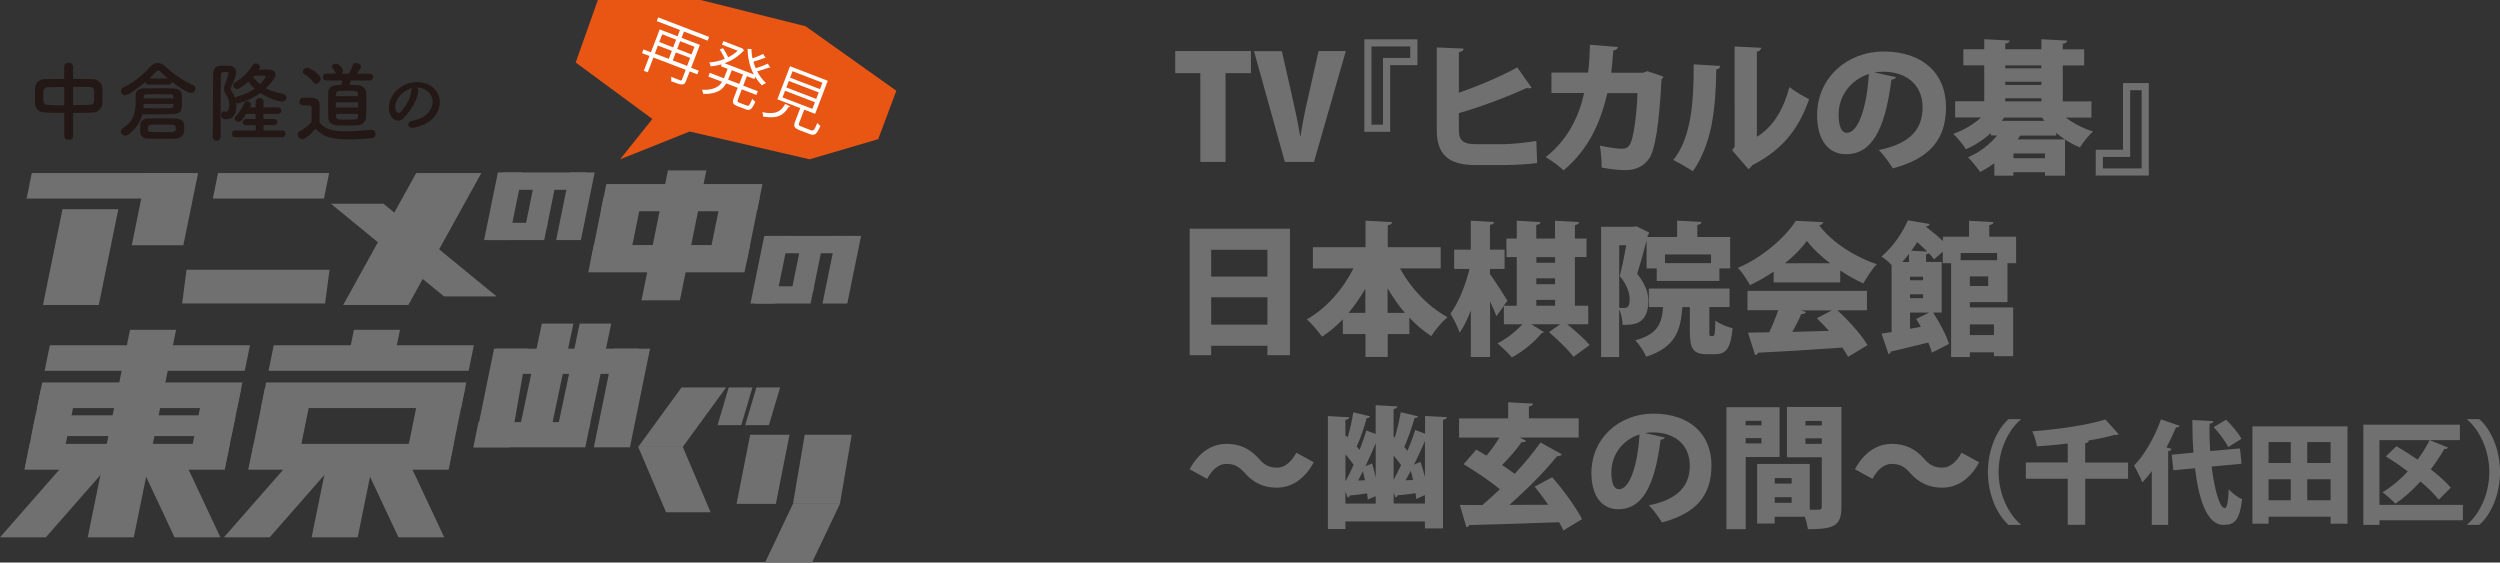 <?xml version="1.0" encoding="UTF-8"?><svg id="_レイヤー_1" xmlns="http://www.w3.org/2000/svg" xmlns:xlink="http://www.w3.org/1999/xlink" viewBox="0 0 418.37 94.14"><rect x="0" y="0" width="418.37" height="94.14" fill="#333333" stroke="none"/><defs><style>.cls-1{fill:none;}.cls-2{clip-path:url(#clippath);}.cls-3{fill:#e95513;}.cls-4{fill:#fff;}.cls-5{fill:#231815;}.cls-6{fill:#717071;}</style><clipPath id="clippath"><rect class="cls-1" x="5.83" y="10.49" width="67.76" height="13.03"/></clipPath></defs><g id="_レイヤー_1-2"><g id="a"><g><polygon class="cls-6" points="54.21 33.23 35.62 33.23 36.49 28.96 55.08 28.96 54.21 33.23 54.21 33.23"/><polygon class="cls-6" points="54.4 50.78 30.48 50.78 31.22 45.14 55.15 45.14 54.4 50.78 54.4 50.78"/><polygon class="cls-6" points="30.78 33.23 4.45 33.23 5.32 28.96 31.65 28.96 30.78 33.23 30.78 33.23"/><polygon class="cls-6" points="30.68 41.05 22.05 41.05 24.51 28.96 33.15 28.96 30.68 41.05 30.68 41.05"/><polygon class="cls-6" points="16.53 51.04 7.19 51.04 10.46 35.01 19.8 35.01 16.53 51.04 16.53 51.04"/><polygon class="cls-6" points="68.33 51.04 57.43 51.04 69.65 28.96 80.55 28.96 68.33 51.04 68.33 51.04"/><polygon class="cls-6" points="83.1 49.6 74.3 49.6 55.37 34.09 64.17 34.09 83.1 49.6 83.1 49.6"/><polygon class="cls-6" points="85.16 40.18 81.01 40.18 83.32 28.86 87.46 28.86 85.16 40.18 85.16 40.18"/><polygon class="cls-6" points="97.61 31.76 83.48 31.76 84.07 28.86 98.2 28.86 97.61 31.76 97.61 31.76"/><polygon class="cls-6" points="91.07 40.18 81.77 40.18 82.35 37.29 91.66 37.29 91.07 40.18 91.07 40.18"/><polygon class="cls-6" points="91.48 38.18 87.86 38.18 89.46 30.31 93.08 30.31 91.48 38.18 91.48 38.18"/><polygon class="cls-6" points="97.21 40.18 93.07 40.18 95.37 28.86 99.52 28.86 97.21 40.18 97.21 40.18"/><polygon class="cls-6" points="85.36 74.86 79.31 74.86 82.68 58.35 88.24 58.35 85.36 74.86 85.36 74.86"/><polygon class="cls-6" points="106 62.57 82.92 62.57 83.06 58.35 106.86 58.35 106 62.57 106 62.57"/><polygon class="cls-6" points="97.95 74.86 79.21 74.86 80.07 70.64 98.81 70.64 97.95 74.86 97.95 74.86"/><polygon class="cls-6" points="98.53 71.93 93.25 71.93 97.01 54.15 102.29 54.15 98.53 71.93 98.53 71.93"/><polygon class="cls-6" points="114.26 74.79 106.8 74.79 114.06 64.84 121.51 64.84 114.26 74.79 114.26 74.79"/><polygon class="cls-6" points="114.26 74.79 106.8 74.79 111.47 85.73 118.92 85.73 114.26 74.79 114.26 74.79"/><polygon class="cls-6" points="92.2 71.93 86.92 71.93 90.68 54.15 95.96 54.15 92.2 71.93 92.2 71.93"/><polygon class="cls-6" points="129.84 84.32 123.26 84.32 125.54 72.75 132.12 72.75 129.84 84.32 129.84 84.32"/><polygon class="cls-6" points="140.56 84.32 132.7 84.32 134.67 72.75 142.53 72.75 140.56 84.32 140.56 84.32"/><polygon class="cls-6" points="140.56 84.32 132.7 84.32 128.03 94.14 135.89 94.14 140.56 84.32 140.56 84.32"/><polygon class="cls-6" points="124.05 71.15 120.08 71.15 121.95 64.84 125.92 64.84 124.05 71.15 124.05 71.15"/><polygon class="cls-6" points="128.68 71.15 124.71 71.15 126.58 64.84 130.55 64.84 128.68 71.15 128.68 71.15"/><polygon class="cls-6" points="105.42 74.86 99.38 74.86 102.74 58.35 108.78 58.35 105.42 74.86 105.42 74.86"/><polygon class="cls-6" points="129.73 50.8 125.59 50.8 127.9 39.48 132.04 39.48 129.73 50.8 129.73 50.8"/><polygon class="cls-6" points="142.19 42.38 128.06 42.38 128.65 39.48 142.78 39.48 142.19 42.38 142.19 42.38"/><polygon class="cls-6" points="135.65 50.8 126.34 50.8 126.93 47.91 136.24 47.91 135.65 50.8 135.65 50.8"/><polygon class="cls-6" points="136.06 48.79 132.44 48.79 134.04 40.93 137.66 40.93 136.06 48.79 136.06 48.79"/><polygon class="cls-6" points="141.79 50.8 137.64 50.8 139.95 39.48 144.1 39.48 141.79 50.8 141.79 50.8"/><polygon class="cls-6" points="126.67 35.35 100.54 35.35 101.47 30.8 127.6 30.8 126.67 35.35 126.67 35.35"/><polygon class="cls-6" points="105.25 43.81 98.82 43.81 101 33.07 107.44 33.07 105.25 43.81 105.25 43.81"/><polygon class="cls-6" points="113.78 50.26 107.35 50.26 111.78 28.52 118.21 28.52 113.78 50.26 113.78 50.26"/><polygon class="cls-6" points="124.95 43.81 118.51 43.81 120.7 33.07 127.13 33.07 124.95 43.81 124.95 43.81"/><polygon class="cls-6" points="124.59 45.57 98.45 45.57 99.38 41.01 125.52 41.01 124.59 45.57 124.59 45.57"/><polygon class="cls-6" points="40.96 62.05 7.47 62.05 8.34 57.78 41.83 57.78 40.96 62.05 40.96 62.05"/><polygon class="cls-6" points="38.73 72.98 5.24 72.98 5.95 69.5 39.44 69.5 38.73 72.98 38.73 72.98"/><polygon class="cls-6" points="39.69 68.29 6.2 68.29 7.07 64.01 40.56 64.01 39.69 68.29 39.69 68.29"/><polygon class="cls-6" points="37.6 78.56 4.11 78.56 4.98 74.28 38.47 74.28 37.6 78.56 37.6 78.56"/><polygon class="cls-6" points="22.39 89.92 14.68 89.92 21.76 55.19 29.47 55.19 22.39 89.92 22.39 89.92"/><polygon class="cls-6" points="10.13 78.56 4.11 78.56 6.86 65.05 12.88 65.05 10.13 78.56 10.13 78.56"/><polygon class="cls-6" points="7.67 89.92 0 89.92 10.37 78.09 18.04 78.09 7.67 89.92 7.67 89.92"/><polygon class="cls-6" points="29.21 89.92 36.88 89.92 31.33 78.09 23.66 78.09 29.21 89.92 29.21 89.92"/><polygon class="cls-6" points="37.6 78.56 31.38 78.56 34.13 65.05 40.35 65.05 37.6 78.56 37.6 78.56"/><polygon class="cls-6" points="78.43 62.05 44.94 62.05 45.81 57.78 79.3 57.78 78.43 62.05 78.43 62.05"/><polygon class="cls-6" points="77.16 68.29 43.67 68.29 44.54 64.01 78.03 64.01 77.16 68.29 77.16 68.29"/><polygon class="cls-6" points="75.06 78.56 41.57 78.56 42.45 74.28 75.93 74.28 75.06 78.56 75.06 78.56"/><polygon class="cls-6" points="59.86 89.92 52.15 89.92 55.14 75.26 62.84 75.26 59.86 89.92 59.86 89.92"/><polygon class="cls-6" points="65.74 61.05 58.03 61.05 59.23 55.19 66.94 55.19 65.74 61.05 65.74 61.05"/><polygon class="cls-6" points="49.56 78.56 41.57 78.56 44.33 65.05 52.32 65.05 49.56 78.56 49.56 78.56"/><polygon class="cls-6" points="45.13 89.92 37.47 89.92 47.84 78.09 55.5 78.09 45.13 89.92 45.13 89.92"/><polygon class="cls-6" points="66.68 89.92 74.34 89.92 68.79 78.09 61.13 78.09 66.68 89.92 66.68 89.92"/><polygon class="cls-6" points="75.06 78.56 67.55 78.56 70.3 65.05 77.81 65.05 75.06 78.56 75.06 78.56"/><polygon class="cls-3" points="100.05 0 100.05 0 117.26 0 134.81 4.39 150 15.19 146.96 23.29 135.49 26.66 118.05 22.62 115.41 22.01 103.77 26.66 109.17 19.91 96.34 10.46 100.05 0 100.05 0"/><g><path class="cls-4" d="M116.93,11.82l-.24,.62-1.27-.49-.62,1.61c-.31,.81-.68,.73-2.49,.03,.03-.19,.03-.52,0-.74,.29,.12,.57,.23,.81,.32,.34,.13,.6,.23,.7,.26,.19,.07,.26,.04,.32-.14l.61-1.6-5.4-2.07-.95,2.48-.66-.25,.95-2.48-1.25-.48,.24-.62,1.25,.48,1.47-3.83,2.99,1.15,.4-1.05-3.88-1.49,.24-.62,8.52,3.27-.24,.62-3.97-1.52-.4,1.05,3.07,1.18-1.47,3.83,1.27,.49h0Zm-6.83-4.2l-.51,1.34,2.33,.89,.51-1.34-2.33-.89Zm3.05-.98l-2.33-.9-.5,1.29,2.33,.9,.5-1.29Zm-.56,3.47l2.4,.92,.51-1.34-2.4-.92-.51,1.34Zm3.63-2.29l-2.4-.92-.5,1.29,2.4,.92,.5-1.29Z"/><path class="cls-4" d="M128.18,9.71s-.14,.03-.22-.02c-.5,.21-1.26,.46-1.87,.63,.09,.38,.23,.75,.37,1.1,.66-.19,1.49-.51,2.03-.77l.43,.68c-.06,.03-.15,0-.23-.03-.51,.21-1.34,.46-1.98,.64,.38,.74,.88,1.41,1.48,1.96-.2,.08-.51,.25-.68,.39-.43-.43-.8-.91-1.12-1.44l-.15,.38-1.25-.48-.61,1.58,2.44,.94-.24,.62-2.44-.94-.66,1.72c-.12,.32-.08,.39,.27,.53l1.23,.47c.33,.13,.45-.05,.92-1.14,.1,.18,.34,.39,.5,.51-.56,1.25-.88,1.54-1.6,1.26l-1.36-.52c-.81-.31-.94-.6-.65-1.37l.66-1.72-1.92-.74c-.58,1.04-1.58,1.83-3.84,1.77-.02-.19-.12-.51-.23-.69,1.99,.08,2.88-.53,3.38-1.34l-2.3-.88,.24-.62,2.37,.91,.61-1.58-1.11-.43,.12-.32c-.62,.18-1.25,.29-1.85,.34-.03-.19-.13-.48-.22-.67,.82-.03,1.72-.23,2.59-.59-.19-.45-.54-1.09-.85-1.59l.56-.19c.31,.46,.67,1.08,.86,1.52,.58-.3,1.12-.66,1.58-1.1l-2.62-1.01,.23-.6,2.99,1.15h.13c.2,.25,.29,.34,.38,.42-.03,.05-.09,.07-.15,.07-.86,.96-1.97,1.64-3.14,2.07l4.88,1.87c-.66-1.27-1.02-2.76-1.03-4.29l.65,.05c0,.52,.05,1.04,.16,1.55,.6-.19,1.31-.49,1.78-.74l.43,.68h.05Zm-4.46,4.34l.61-1.58-1.87-.72-.61,1.58,1.87,.72Z"/><path class="cls-4" d="M132.25,17.83c-.04,.07-.13,.09-.26,.05-.81,1.32-1.76,2.06-4.28,1.63,0-.18-.06-.53-.14-.73,2.29,.44,3.12-.13,3.83-1.39l.85,.43h0Zm1.47,2.8c-.11,.29-.05,.38,.4,.55l1.58,.61c.42,.16,.57,0,1.09-1.23,.1,.18,.35,.4,.51,.51-.63,1.41-.96,1.69-1.79,1.37l-1.69-.65c-.91-.35-1.07-.65-.77-1.42l.87-2.28-3.83-1.47,2.12-5.53,6.32,2.43-2.12,5.53-1.82-.7-.88,2.28h.01Zm-2.34-5.44l-.43,1.11,5,1.92,.43-1.11-5-1.92Zm.63-1.64l-.42,1.09,5,1.92,.42-1.09s-5-1.92-5-1.92Zm.62-1.63l-.41,1.08,5,1.92,.41-1.08-5-1.92Z"/></g></g><g class="cls-2"><path class="cls-5" d="M68.81,15.21c-.05,1.57-1.51,3.3-1.85,3.62-.07,.07-.15,.09-.22,.09-.03,0-.62-.11-.62-.98,0-1.39,1.46-2.94,2.92-3.23-.13,.09-.22,.27-.22,.5m.14,5.03c-.44,.08-.64,.33-.64,.58,0,.29,.26,.57,.66,.57,.16,0,3.34-.36,4.36-2.95,.17-.44,.26-.89,.26-1.32,0-1.82-1.47-3.38-3.83-3.38-2.63,0-4.7,2.15-4.7,4.26,0,1.27,.75,2.2,1.57,2.2,.28,0,.58-.12,.87-.4,1.28-1.26,2.48-3.38,2.48-4.61v-.06c0-.23-.14-.41-.33-.49h.02c1.69,0,2.71,1.11,2.71,2.4,0,1.53-1.33,2.83-3.45,3.18m-9.01-1.18c0,.15-.02,.28-.02,.41,0,.57-.12,.57-2.07,.57-1.28,0-1.57-.01-1.6-.55v-.42h3.69Zm0-1.04h-3.73v-.89h3.73v.89Zm0-1.91h-3.7v-.32c.03-.57,.25-.57,1.76-.57,1.81,0,1.88,0,1.91,.55l.02,.34h.01Zm-7.13,5.44c1.37,1.41,2.57,1.79,5.73,1.79,1.33,0,2.67-.09,3.59-.18,.51-.04,.73-.38,.73-.71s-.25-.7-.7-.7h-.07c-1.11,.09-2.7,.25-4.16,.25-2.03,0-3.53-.31-4.45-1.47,0-.93,.03-1.94,.03-2.78,0-.93-.44-1.34-1.37-1.37-.48-.01-.89-.01-1.41-.01-.39,0-.61,.33-.61,.66,0,.61,.52,.63,.8,.63h.57c.5,0,.67,.04,.67,.42v.6c0,.55,0,1.12-.03,1.78-.5,.58-1.17,1.08-1.95,1.52-.26,.14-.36,.35-.36,.55,0,.39,.38,.77,.8,.77,.57,0,1.47-.92,2.2-1.74m.07-7.52c.39,0,.79-.39,.79-.82,0-.74-1.82-1.87-2.26-1.87-.39,0-.74,.33-.74,.66,0,.18,.09,.34,.29,.45,.41,.23,1.05,.68,1.43,1.27,.13,.22,.32,.31,.5,.31m8.95-.54c.41,0,.61-.29,.61-.58s-.2-.57-.61-.57h-2.07c.44-.68,.64-1.06,.64-1.2,0-.34-.44-.58-.82-.58-.23,0-.44,.09-.53,.31-.28,.71-.44,1.05-.66,1.47h-1.22c.13-.12,.22-.28,.22-.45,0-.23-.54-1.24-1.14-1.24-.35,0-.73,.23-.73,.52,0,.07,.03,.15,.09,.23,.12,.16,.34,.37,.57,.83,0,.04,.03,.07,.06,.1h-1.62c-.41,0-.63,.29-.63,.57s.22,.58,.63,.58h2.64c-.04,.29-.09,.51-.15,.74-.79,0-2.16,0-2.19,1.27,0,.7-.03,1.43-.03,2.14s.02,1.39,.03,2.03c.03,.74,.5,1.3,1.49,1.33,.47,.02,1.15,.03,1.82,.03,.55,0,1.09-.01,1.5-.03,.9-.04,1.49-.64,1.52-1.34,.03-.66,.04-1.36,.04-2.06s0-1.43-.04-2.11c-.03-.64-.57-1.2-1.52-1.24-.34-.01-.77-.03-1.25-.03,.06-.22,.13-.48,.19-.73h3.16Zm-19.36-.79c.63-.01,1.22-.03,1.79-.03,.1,0,.2,.07,.2,.16,0,.14-.51,.8-.96,1.25-.45-.36-.85-.79-1.15-1.27l.12-.12h0Zm4.75,10.27c.36,0,.54-.28,.54-.57s-.17-.55-.54-.55h-3.14v-.9h1.76c.38,0,.57-.26,.57-.51s-.19-.51-.57-.51h-1.76v-.86h2.41c.38,0,.57-.28,.57-.55s-.19-.55-.57-.55h-2.41l.02-.88c0-.45-.34-.67-.67-.67s-.66,.22-.66,.67v.88h-.96c.04-.07,.07-.16,.12-.23s.06-.16,.06-.22c0-.33-.33-.57-.66-.57-.19,0-.39,.1-.48,.32-.36,.87-.83,1.57-1.46,2.25-.1,.12-.14,.23-.14,.33,0,.29,.32,.54,.67,.54,.39,0,.64-.34,1.28-1.33h1.57v.87h-1.6c-.36,0-.57,.28-.57,.54s.18,.48,.57,.48h1.62v.9h-3.44c-.36,0-.55,.29-.55,.58s.18,.54,.55,.54c0,0,7.87,0,7.87,0Zm-3.81-11.45c.07-.1,.1-.2,.1-.31,0-.32-.34-.58-.7-.58-.2,0-.42,.09-.58,.34-.9,1.4-1.71,2.11-2.86,2.8-.25,.14-.35,.33-.35,.52,0,.32,.29,.61,.66,.61,.07,0,.5-.01,1.88-1.25,.28,.44,.64,.83,1.06,1.2-.73,.51-1.68,.99-2.94,1.31-.16,.04-.28,.13-.34,.23-.1-.29-.25-.57-.42-.85-.18-.28-.31-.42-.31-.64,0-.12,.04-.25,.12-.44,.55-1.25,.77-1.85,.77-2.35,0-.63-.36-1.06-1.12-1.09-.22-.01-.48-.01-.74-.01s-.52,0-.76,.01c-.86,.02-1.21,.54-1.22,1.37-.06,3.08-.06,7.87-.06,10.53,0,.42,.34,.64,.67,.64s.64-.22,.64-.64v-5.44c0-1.82,0-3.56,.03-4.91,0-.48,.26-.51,.77-.51,.36,0,.51,.06,.51,.28,0,0-.06,.48-.57,1.74-.12,.29-.18,.54-.18,.77,0,.35,.13,.68,.39,1.06,.36,.51,.51,1.05,.51,1.72s-.25,1.08-.63,1.08c-.06,0-.12-.02-.17-.03-.04-.01-.09-.03-.13-.03-.28,0-.47,.32-.47,.63,0,.26,.1,.69,.95,.69,1.03,0,1.6-.88,1.63-2.06,0-.26,0-.51-.03-.73,.09,.07,.2,.12,.35,.12,.1,0,2.03-.52,3.69-1.74,1.39,.9,2.98,1.44,3.6,1.44,.51,0,.77-.34,.77-.66,0-.28-.19-.55-.6-.63-1.01-.17-1.98-.48-2.84-.93,.54-.52,1.6-1.66,1.6-2.29,0-.8-.86-.85-1.5-.85-.42,0-.88,.01-1.31,.03l.12-.16h.01Zm-14.01,10.03c0,.57-.02,.58-2.36,.58s-2.29,0-2.29-.57c0-.54,.13-.66,.5-.67,.54-.03,1.12-.03,1.75-.03,1.98,0,2.36,0,2.39,.35,.02,.12,.02,.22,.02,.33m-.39-4.13c0,.38,0,.7-.48,.7-.64,0-1.34,.02-2.1,.02s-1.56-.02-2.46-.02l.04-.7h5Zm-5-.93v-.15c0-.32,.1-.52,.55-.54,.42-.02,.85-.02,1.28-.02,.86,0,1.74,.02,2.68,.02,.47,0,.48,.25,.48,.68h-4.99Zm.98-3.35c.39-.36,.74-.73,1.05-1.06,.16-.17,.28-.26,.41-.26s.28,.1,.45,.28c.35,.33,.74,.7,1.15,1.05h-3.06Zm5.79,8.94c.02-.19,.03-.41,.03-.64s-.01-.45-.03-.66c-.04-.54-.74-.92-1.37-.93-.82-.03-1.6-.03-2.39-.03s-1.55,0-2.33,.03c-.8,.03-1.21,.54-1.24,1.01-.02,.25-.03,.5-.03,.74,0,.16,0,.32,.01,.5,.03,.58,.52,1.09,1.27,1.12,.82,.03,1.62,.04,2.39,.04s1.53-.01,2.26-.04c.83-.03,1.37-.54,1.43-1.14m-6.97-2.94c.92,0,1.75,.01,2.57,.01s1.62-.01,2.43-.03c1.6-.04,1.62-.63,1.62-2.19,0-.38,0-.76-.03-1.05-.04-.73-.63-1.03-1.6-1.06-.86-.03-1.66-.03-2.51-.03-.67,0-1.37,0-2.11,.01-1.02,.01-1.5,.51-1.5,1.12v.03c0,.28,.01,.53,.01,.77,0,2.3-.36,3.59-2.13,4.74-.25,.16-.36,.38-.36,.58,0,.36,.32,.68,.74,.68,.2,0,.42-.07,.64-.25,1.34-1.09,1.95-2.2,2.23-3.35m4.4-4.94c.34,0,.5-.25,.51-.51,.5,.39,2.55,1.91,3.22,1.91,.44,0,.76-.38,.76-.74,0-.22-.13-.44-.41-.57-1.66-.74-3.19-1.78-4.56-3.06-.47-.44-.93-.66-1.37-.66s-.87,.22-1.25,.66c-1.06,1.21-2.84,2.71-4.46,3.44-.29,.13-.42,.38-.42,.63,0,.35,.25,.69,.66,.69,.52,0,2.06-1.06,3.4-2.22,.04,.23,.22,.44,.52,.44h3.4Zm-17.47,3.48c-.99,0-1.94-.03-2.76-.07-.76-.03-.76-.48-.76-1.4,0-.33,.01-.68,.03-.96,.01-.29,.25-.6,.71-.61,.79-.01,1.75-.04,2.77-.04v3.09h.01Zm1.47-3.12c1.01,0,1.98,.02,2.79,.04,.71,.02,.74,.31,.74,1.49s-.03,1.46-.73,1.49c-.86,.03-1.82,.04-2.8,.06,0,0,0-3.08,0-3.08Zm-1.47,8.28c0,.39,.36,.6,.73,.6s.74-.2,.74-.6v-3.89c1.14,0,2.26-.03,3.32-.07,.95-.04,1.55-.76,1.57-1.49,.03-.44,.04-.96,.04-1.47,0-.45-.01-.89-.04-1.24-.04-.6-.64-1.36-1.5-1.39-1.05-.03-2.22-.04-3.4-.04v-2.07c0-.42-.38-.64-.74-.64s-.73,.22-.73,.64v2.07c-1.17,0-2.3,.01-3.31,.04-1.14,.03-1.55,.87-1.57,1.5-.01,.39-.03,.82-.03,1.25s.01,.9,.03,1.36c.03,.77,.57,1.43,1.6,1.47,1.02,.04,2.14,.06,3.28,.07v3.89h.01Z"/></g></g></g><g id="_レイヤー_2"><g><path class="cls-6" d="M209.34,12.24h-4.25v14.86h-4.22V12.24h-4.2v-3.7h12.67v3.7Z"/><path class="cls-6" d="M225.22,8.55l-5.33,18.55h-4.87l-5.16-18.53h4.66l1.75,7.73c.48,2.09,.94,4.22,1.3,6.46h.07c.34-2.21,.79-4.37,1.27-6.46l1.75-7.75h4.56Z"/><path class="cls-6" d="M237.2,10.9h-4.56v11.16h-4.32V6.58h8.88v4.32Zm-1.2-3.12h-6.48v13.08h1.92V9.7h4.56v-1.92Z"/><path class="cls-6" d="M244.14,21.8c0,1.78,.77,2.33,2.86,2.33h4.68c1.39-.02,4.1-.29,5.42-.55l.14,3.7c-1.2,.19-3.94,.34-5.28,.34h-5.11c-4.46,0-6.41-1.8-6.41-5.83V7.94l4.49,.19c-.02,.29-.22,.53-.79,.6v6.79c2.81-.96,7.1-2.74,9.77-4.25l2.4,3.41c-.12,.07-.26,.1-.43,.1-.14,0-.29-.02-.41-.05-2.02,.96-7.27,3.07-11.33,4.2v2.88h0Z"/><path class="cls-6" d="M278.39,12.82c-.07,.17-.17,.34-.34,.43-.36,7.46-1.1,11.83-2.02,13.2-.89,1.34-2.28,2.02-3.94,2.02-1.22,0-2.52-.14-4.06-.43,.02-.98-.12-2.69-.29-3.67,1.32,.29,2.98,.53,3.6,.53,.67,0,1.18-.19,1.51-.89,.46-.91,1.03-4.3,1.18-8.42h-5.04c-1.08,4.51-2.86,9.17-7.32,12.91-.67-.62-2.06-1.68-3-2.21,3.91-3.05,5.67-7.2,6.43-10.73h-5.47v-3.41h6.14c.22-1.63,.22-2.88,.31-4.66l4.68,.38c-.05,.29-.29,.5-.77,.58-.14,1.42-.17,2.38-.36,3.72h5.38l.67-.26,2.69,.91h.02Z"/><path class="cls-6" d="M287.87,11.04c-.02,.29-.24,.53-.65,.58-.1,7.08-.82,12.51-3.91,17.04-.84-.55-2.26-1.37-3.29-1.9,3.02-3.65,3.46-9.98,3.41-15.99l4.44,.26h0Zm6.14,11.84c2.86-1.7,4.51-4.82,5.45-8.3,.74,.62,2.42,1.58,3.29,2.02-1.73,4.99-4.46,8.47-9.53,11.06-.14,.26-.41,.5-.62,.65l-2.74-3.17,.43-.58V7.78l4.46,.22c-.05,.29-.24,.55-.74,.65v14.23h0Z"/><path class="cls-6" d="M317.29,12.92c-.1,.22-.41,.41-.77,.41-1.06,8.57-3.41,12.48-7.58,12.48-2.9,0-4.85-2.28-4.85-6.53,0-6.31,5.09-10.66,11.11-10.66,6.74,0,10.46,3.84,10.46,9.29s-2.74,8.62-8.91,10.27c-.55-.89-1.34-2.09-2.35-3.07,5.45-1.08,7.34-3.67,7.34-7.13,0-3.84-2.76-5.98-6.62-5.98-.5,0-.96,.05-1.44,.12l3.6,.79h.01Zm-4.54-.54c-3.07,.98-5.06,3.7-5.06,6.77,0,1.75,.36,3.07,1.37,3.07,2.06,0,3.38-4.7,3.7-9.84h-.01Z"/><path class="cls-6" d="M350,19.68h-4.3c1.3,.98,2.9,1.8,4.56,2.33-.72,.62-1.7,1.85-2.18,2.66-.86-.36-1.7-.79-2.5-1.32v6.05h-3.36v-.58h-5.28v.58h-3.19v-2.09c-.74,.55-1.56,1.06-2.38,1.46-.46-.65-1.42-1.87-2.02-2.45,1.85-.79,3.6-2.09,4.87-3.65h-1.06v-.41c-1.22,1.13-2.64,2.06-4.18,2.71-.46-.77-1.44-1.97-2.11-2.57,1.73-.6,3.38-1.58,4.66-2.74h-4.34v-2.71h4.87v-6.02h-3.5v-2.69h3.5v-1.68l4.25,.22c-.02,.29-.24,.43-.74,.53v.94h6.05v-1.68l4.32,.22c-.02,.29-.24,.46-.74,.53v.94h3.58v2.69h-3.58v6.02h4.8v2.71h0Zm-8.28,0h-6.34c-.12,.19-.24,.36-.38,.55h7.15l-.43-.55Zm-.1-8.74h-6.05v.5h6.05v-.5Zm-6.05,2.74v.53h6.05v-.53h-6.05Zm0,2.76v.53h6.05v-.53h-6.05Zm1.37,10.03h5.28v-.79h-5.28v.79Zm.7-3.14h7.92c-.5-.34-1.01-.72-1.46-1.1v.46h-6.02l-.43,.65h-.01Z"/><path class="cls-6" d="M350.72,25.06h4.56V13.9h4.32v15.48h-8.88v-4.32Zm1.2,3.12h6.48V15.1h-1.92v11.16h-4.56v1.92Z"/></g><g><path class="cls-6" d="M199.09,38.27h16.78v21.17h-3.77v-1.58h-9.41v1.58h-3.6v-21.17h0Zm13.01,3.53h-9.41v4.49h9.41v-4.49Zm-9.41,12.53h9.41v-4.58h-9.41v4.58Z"/><path class="cls-6" d="M241.07,44.92h-6.79c1.82,3.31,4.68,6.38,7.95,8.16-.86,.72-2.11,2.18-2.71,3.17-1.32-.86-2.54-1.9-3.67-3.1v2.76h-3.62v3.82h-3.72v-3.82h-3.79v-2.47c-1.06,1.1-2.23,2.09-3.48,2.9-.6-.86-1.75-2.21-2.54-2.9,3.24-1.82,6.05-5.04,7.8-8.52h-6.79v-3.55h8.81v-4.44l4.46,.24c-.02,.26-.24,.43-.74,.53v3.67h8.86v3.55h-.03Zm-12.58,3.38c-.84,1.46-1.78,2.83-2.81,4.06h2.81v-4.06Zm3.72,4.06h2.9c-1.08-1.25-2.04-2.64-2.9-4.13v4.13Z"/><path class="cls-6" d="M265.81,54.26h-3.55c1.34,1.08,2.95,2.5,3.77,3.48l-2.71,1.97c-.82-1.13-2.66-2.9-4.1-4.13,.62-.46,1.27-.89,1.9-1.32h-4.87l2.14,1.32c-.1,.1-.24,.14-.41,.17-1.01,1.32-3.14,3.1-4.97,4.06-.58-.7-1.63-1.7-2.42-2.35,1.49-.72,3.12-2.04,4.18-3.19h-3.1v-3.07l-1.25,1.7c-.26-.7-.65-1.58-1.06-2.47v9.31h-3.22v-7.8c-.55,1.46-1.18,2.76-1.87,3.74-.29-.96-1.03-2.33-1.54-3.19,1.37-1.85,2.54-4.82,3.19-7.49h-2.57v-3.22h2.78v-4.85l3.91,.22c-.02,.24-.22,.41-.7,.48v4.15h2.45v3.22h-2.45v.86c.67,.89,2.52,3.79,2.93,4.46l-.62,.84h2.18v-8.14h-1.73v-3.1h1.73v-2.98l3.96,.22c-.02,.26-.22,.41-.7,.48v2.28h3.14v-2.98l4.03,.22c-.02,.26-.22,.41-.7,.5v2.26h1.94v3.1h-1.94v8.14h2.23v3.1h.02Zm-5.57-11.23h-3.14v.94h3.14v-.94Zm-3.14,3.55v.98h3.14v-.98h-3.14Zm0,3.6v.98h3.14v-.98h-3.14Z"/><path class="cls-6" d="M275.55,44.92v-4.66c-.46,1.8-1.06,3.94-1.58,5.54,1.39,1.78,1.87,3.14,1.87,4.54,0,4.03-2.54,4.03-4.3,4.03,0-.77-.26-1.9-.58-2.64v8.02h-3.02v-21.79h5.38l.5-.1,2.16,1.06c-.02,.17-.12,.34-.22,.43l-.07,.31h4.97v-2.74l4.08,.22c-.02,.26-.22,.43-.7,.5v2.02h5.5v5.26h-1.8v2.09h-10.49v-2.09h-1.7Zm-4.58-3.86v10.46c.29,.02,.58,.02,.79,.02,.62,0,.96-.22,.96-1.54,0-.98-.46-2.33-1.66-3.82,.38-1.42,.79-3.48,1.1-5.14h-1.2v.02Zm15.08,14.33c0,.77,.02,.84,.24,.84h.36c.29,0,.36-.34,.41-2.59,.62,.53,1.99,1.06,2.88,1.3-.31,3.38-1.1,4.34-2.93,4.34h-1.34c-2.38,0-2.88-.98-2.88-3.86v-4.03h-1.25c-.29,3.91-1.13,6.72-6.07,8.31-.31-.82-1.15-2.09-1.82-2.74,3.7-1.03,4.44-2.69,4.66-5.57h-2.38v-3.1h13.51v3.1h-3.38v4.01h0Zm.29-12.8h-7.71v1.44h7.71v-1.44Z"/><path class="cls-6" d="M296.82,47.25v-1.8c-1.25,.84-2.57,1.61-3.96,2.26-.43-.79-1.32-2.18-2.04-2.88,4.13-1.73,7.99-5.16,9.7-7.87l4.61,.22c-.07,.26-.31,.48-.7,.53,2.18,2.88,6.07,5.33,9.65,6.5-.86,.89-1.63,2.16-2.26,3.22-1.27-.58-2.59-1.32-3.86-2.16v1.99h-11.14Zm15.62,4.67h-4.97c1.99,1.8,4.01,4.1,5.06,5.83l-3.26,1.97c-.24-.46-.58-.98-.96-1.56-5.21,.38-10.51,.7-14.09,.86-.07,.24-.29,.38-.5,.41l-1.2-3.77c1.01,0,2.23-.02,3.55-.05,.55-1.15,1.1-2.47,1.51-3.7h-5.14v-3.24h19.99v3.24h.01Zm-6.17-7.86c-1.58-1.2-2.95-2.5-3.89-3.74-.89,1.22-2.16,2.52-3.67,3.74h7.56Zm-4.94,7.87l.89,.29c-.1,.24-.38,.34-.79,.34-.38,.91-.91,1.97-1.49,2.98,1.97-.05,4.06-.1,6.14-.17-.67-.74-1.37-1.46-2.04-2.11l2.54-1.32h-5.25Z"/><path class="cls-6" d="M335.91,50.56h-6.26v.89h7.25v8.16h-3.22v-.65h-4.03v.79h-3.14v-15.7h-1.39v-1.92l-1.46,1.27c-.22-.31-.5-.65-.86-1.03-.1,.1-.24,.14-.48,.19v1.27h2.62v8.47h-1.44c1.08,1.68,2.23,3.79,2.66,5.26l-2.86,1.46c-.12-.5-.34-1.08-.6-1.7-2.33,.58-4.66,1.15-6.24,1.51-.05,.24-.24,.38-.43,.43l-1.15-3.43,1.68-.26v-11.21c-.53-.55-1.2-1.13-1.7-1.42,2.09-1.8,3.58-4.13,4.42-6.07l3.65,.62c-.07,.24-.26,.38-.62,.41l-.02,.05c.94,.7,2.02,1.58,2.86,2.4v-.74h4.37v-2.66l4.08,.22c-.02,.26-.22,.43-.7,.5v1.94h4.49v4.44h-1.44v6.5h-.04Zm-16.44-6.71v-1.37c-.36,.46-.72,.91-1.13,1.37h1.13Zm2.35,3.05v-.6h-2.18v.6h2.18Zm-2.18,2.35v.65h2.18v-.65h-2.18Zm0,5.78l1.8-.34c-.26-.46-.5-.91-.77-1.32l2.16-1.06h-3.19v2.71h0Zm2.88-12.93c-.53-.53-1.1-1.08-1.68-1.58-.31,.48-.62,.96-.98,1.44l2.67,.14h-.01Zm11.69,.24h-6.1v1.2h6.1v-1.2Zm-1.49,5.52v-1.61h-3.07v1.61h3.07Zm.96,6.43h-4.03v1.78h4.03v-1.78Z"/></g><g><path class="cls-6" d="M219.85,77.36c-1.55,2.89-3.78,4.25-6.19,4.25-2.18,0-3.91-.8-5.42-2.53-.82-.91-1.55-1.45-3.04-1.45-1.27,0-2.39,1.01-3.19,2.5l-2.93-1.6c1.55-2.89,3.78-4.25,6.19-4.25,2.2,0,3.91,.8,5.44,2.53,.82,.93,1.57,1.45,3.04,1.45,1.27,0,2.39-1.01,3.19-2.5l2.93,1.6h-.02Z"/><path class="cls-6" d="M238.46,69.61l3.67,.2c-.02,.24-.2,.37-.65,.45v18.17h-3.02v-1.16h-13.31v1.27h-2.93v-18.91l3.58,.2c-.02,.22-.2,.35-.65,.45v2.76l.07-.13,.32,.26c.39-1.34,.75-2.94,.93-4.17l2.81,.67c-.07,.19-.26,.3-.58,.32-.37,1.42-1.04,3.39-1.66,4.73,.19,.19,.34,.37,.48,.58,.45-1.14,.82-2.27,1.14-3.26l1.55,.58v-4.81l3.65,.2c-.02,.22-.2,.37-.65,.45v4.58l.2,.19c.43-1.36,.78-3,1.01-4.25l2.89,.69c-.07,.19-.26,.3-.6,.3-.37,1.43-1.1,3.45-1.71,4.83,.2,.22,.37,.43,.54,.65,.52-1.23,.97-2.44,1.3-3.5l1.64,.63v-2.93l-.04-.04Zm-13.31,10.85h.07c.43-.78,.88-1.7,1.3-2.68-.35-.54-.86-1.16-1.36-1.75v4.42l-.02,.02Zm0,1.77v2.05h5.07v-1.25l-1.34,.58c-.02-.32-.04-.67-.09-1.04-1.12,.15-2.14,.3-2.91,.35-.04,.2-.2,.32-.35,.34l-.37-1.02Zm2.94-3.37c-.26,.54-.54,1.04-.8,1.55l1.14-.04-.34-1.49v-.02Zm1.53-1.3c.22,.75,.43,1.57,.6,2.37v-5.8c-.48,1.23-1.1,2.59-1.71,3.89l1.12-.47Zm3.6,2.74c.39-.75,.82-1.57,1.25-2.46-.34-.48-.78-1.04-1.25-1.6v4.06Zm0,3.97h5.24v-1.43l-1.45,.67c-.02-.3-.07-.6-.11-.97-1.16,.15-2.24,.3-3.02,.35-.04,.2-.2,.32-.35,.34l-.3-.78v1.83Zm3.26-3.93c-.13-.52-.24-1.04-.39-1.55-.3,.56-.58,1.1-.88,1.58,0,0,1.27-.04,1.27-.04Zm1.23-3.06c.26,.78,.54,1.68,.75,2.57v-6.04c-.52,1.23-1.16,2.61-1.83,3.95l1.1-.48h-.02Z"/><path class="cls-6" d="M259.73,79.84c1.94,2.18,3.97,5.03,5.03,7.03l-3.13,1.9c-.19-.43-.43-.89-.71-1.38-5.57,.22-11.26,.37-15.04,.47-.07,.22-.3,.35-.48,.37l-1.1-3.73c1.08,.02,2.37,.02,3.78,.02,.93-.8,1.92-1.7,2.91-2.65-1.71-1.43-4.16-3.04-6.06-4.19l2.12-2.44c.54,.3,1.12,.65,1.71,1.01,.76-.91,1.55-1.99,2.16-3.02h-6.75v-3.21h8.22v-2.7l4.16,.22c-.02,.24-.22,.41-.69,.48v1.99h8.33v3.21h-9.89l1.1,.54c-.13,.22-.47,.26-.78,.24-.8,1.19-2.12,2.68-3.26,3.82,.76,.52,1.49,1.01,2.12,1.47,1.64-1.75,3.13-3.56,4.32-5.24l3.58,1.98c-.13,.2-.45,.32-.82,.32-2.12,2.65-5.14,5.65-7.98,8.14,2.11,0,4.34,0,6.52-.02-.75-1.08-1.55-2.12-2.27-3.04l2.93-1.58-.04-.02Z"/><path class="cls-6" d="M278.6,73.22c-.09,.2-.39,.37-.71,.37-.99,7.98-3.17,11.63-7.06,11.63-2.7,0-4.51-2.12-4.51-6.07,0-5.87,4.73-9.93,10.34-9.93,6.28,0,9.75,3.58,9.75,8.65s-2.55,8.03-8.29,9.56c-.52-.82-1.25-1.94-2.18-2.87,5.07-1.01,6.84-3.41,6.84-6.63,0-3.58-2.57-5.57-6.17-5.57-.47,0-.89,.04-1.34,.11l3.35,.75-.02,.02Zm-4.23-.52c-2.87,.91-4.71,3.45-4.71,6.3,0,1.64,.34,2.87,1.27,2.87,1.92,0,3.15-4.38,3.45-9.17Z"/><path class="cls-6" d="M297.82,76.48h-5.68v12.08h-3.22v-20.42h8.89v8.37l.02-.02Zm-3.04-6.06h-2.65v.76h2.65v-.76Zm-2.65,3.78h2.65v-.88h-2.65v.88Zm16.03-6.07v16.72c0,3.15-1.25,3.71-5.61,3.71-.07-.56-.26-1.34-.52-2.09h-5.05v1.14h-2.93v-9.97h8.81v7.66h1.47c.41,0,.54-.13,.54-.52v-8.26h-5.83v-8.42h9.11v.04Zm-8.33,11.87h-2.83v.93h2.83v-.93Zm-2.83,4.14h2.83v-.93h-2.83v.93Zm7.88-13.7h-2.74v.76h2.74v-.76Zm-2.74,3.84h2.74v-.93h-2.74v.93Z"/><path class="cls-6" d="M331.21,77.36c-1.55,2.89-3.78,4.25-6.19,4.25-2.2,0-3.91-.8-5.44-2.53-.82-.91-1.55-1.45-3.04-1.45-1.27,0-2.39,1.01-3.19,2.5l-2.93-1.6c1.55-2.89,3.78-4.25,6.19-4.25,2.18,0,3.91,.8,5.42,2.53,.82,.93,1.57,1.45,3.04,1.45,1.27,0,2.39-1.01,3.19-2.5l2.93,1.6h.02Z"/><path class="cls-6" d="M338.15,70.23c-2.03,1.7-3.69,5.03-3.69,8.76s1.7,7.1,3.69,8.76v.09h-2.01c-1.94-1.7-3.47-5.07-3.47-8.85s1.53-7.16,3.47-8.85h2.01v.09Z"/><path class="cls-6" d="M356.13,77.39v2.72h-7.17v7.71h-2.93v-7.71h-7.01v-2.72h7.01v-3.17c-1.71,.2-3.48,.37-5.16,.48-.09-.73-.47-1.88-.78-2.52,4.42-.34,9.15-1.02,12.24-1.98l2.24,2.48c-.09,.06-.22,.09-.39,.09h-.26c-1.34,.37-2.91,.71-4.57,.97h.2c0,.24-.19,.37-.6,.45v3.21h7.17v-.02Z"/><path class="cls-6" d="M360.1,78.84c-.5,.69-1.04,1.32-1.58,1.88-.28-.69-.99-2.14-1.4-2.81,1.71-1.68,3.48-4.77,4.51-7.73l3.13,1.08c-.09,.19-.3,.28-.6,.24-.47,1.14-1.01,2.27-1.6,3.39l.84,.22c-.04,.19-.2,.34-.56,.39v12.34h-2.74v-9h0Zm15-1.23l-4.99,.47c.47,3.86,1.34,6.93,2.2,6.95,.35,0,.58-.99,.67-3.15,.58,.65,1.49,1.36,2.24,1.66-.43,3.54-1.27,4.3-3.09,4.3h-.07c-2.72,0-4.12-4.27-4.73-9.48l-3.63,.34-.26-2.61,3.63-.34c-.13-1.81-.19-3.67-.19-5.46l3.52,.19c0,.24-.2,.37-.63,.43-.04,1.49,0,3.06,.11,4.58l4.98-.45,.26,2.57Zm-2.57-7.38c.93,.93,2.09,2.25,2.57,3.21l-2.22,1.38c-.41-.91-1.49-2.33-2.42-3.34l2.07-1.25Z"/><path class="cls-6" d="M376.94,71.35h15.91v16.29h-2.83v-1.17h-10.38v1.17h-2.7v-16.29Zm6.41,2.63h-3.71v3.5h3.71v-3.5Zm-3.71,6.22v3.52h3.71v-3.52h-3.71Zm10.38-2.72v-3.5h-3.91v3.5h3.91Zm-3.91,6.24h3.91v-3.52h-3.91v3.52Z"/><path class="cls-6" d="M412.16,84.47v2.59h-13.96v.78h-2.7v-16.77h16.16v2.59h-13.47v10.83h13.96l.02-.02Zm-2.5-9.56c-.09,.17-.32,.26-.61,.22-.65,1.16-1.43,2.31-2.27,3.41,1.36,1.06,2.55,2.12,3.35,3.07l-2.01,2.01c-.71-.91-1.79-1.98-3.06-3.04-1.3,1.43-2.74,2.72-4.19,3.71-.5-.54-1.51-1.43-2.16-1.9,1.47-.88,2.93-2.11,4.23-3.5-1.21-.91-2.5-1.79-3.67-2.52l1.77-1.7c1.12,.65,2.33,1.42,3.54,2.25,.78-1.06,1.47-2.16,2.01-3.26l3.07,1.23h0Z"/><path class="cls-6" d="M412.89,87.75c2.03-1.7,3.69-5.03,3.69-8.76s-1.7-7.1-3.69-8.76v-.09h2.01c1.96,1.7,3.47,5.07,3.47,8.85s-1.51,7.16-3.47,8.85h-2.01v-.09Z"/></g></g></svg>